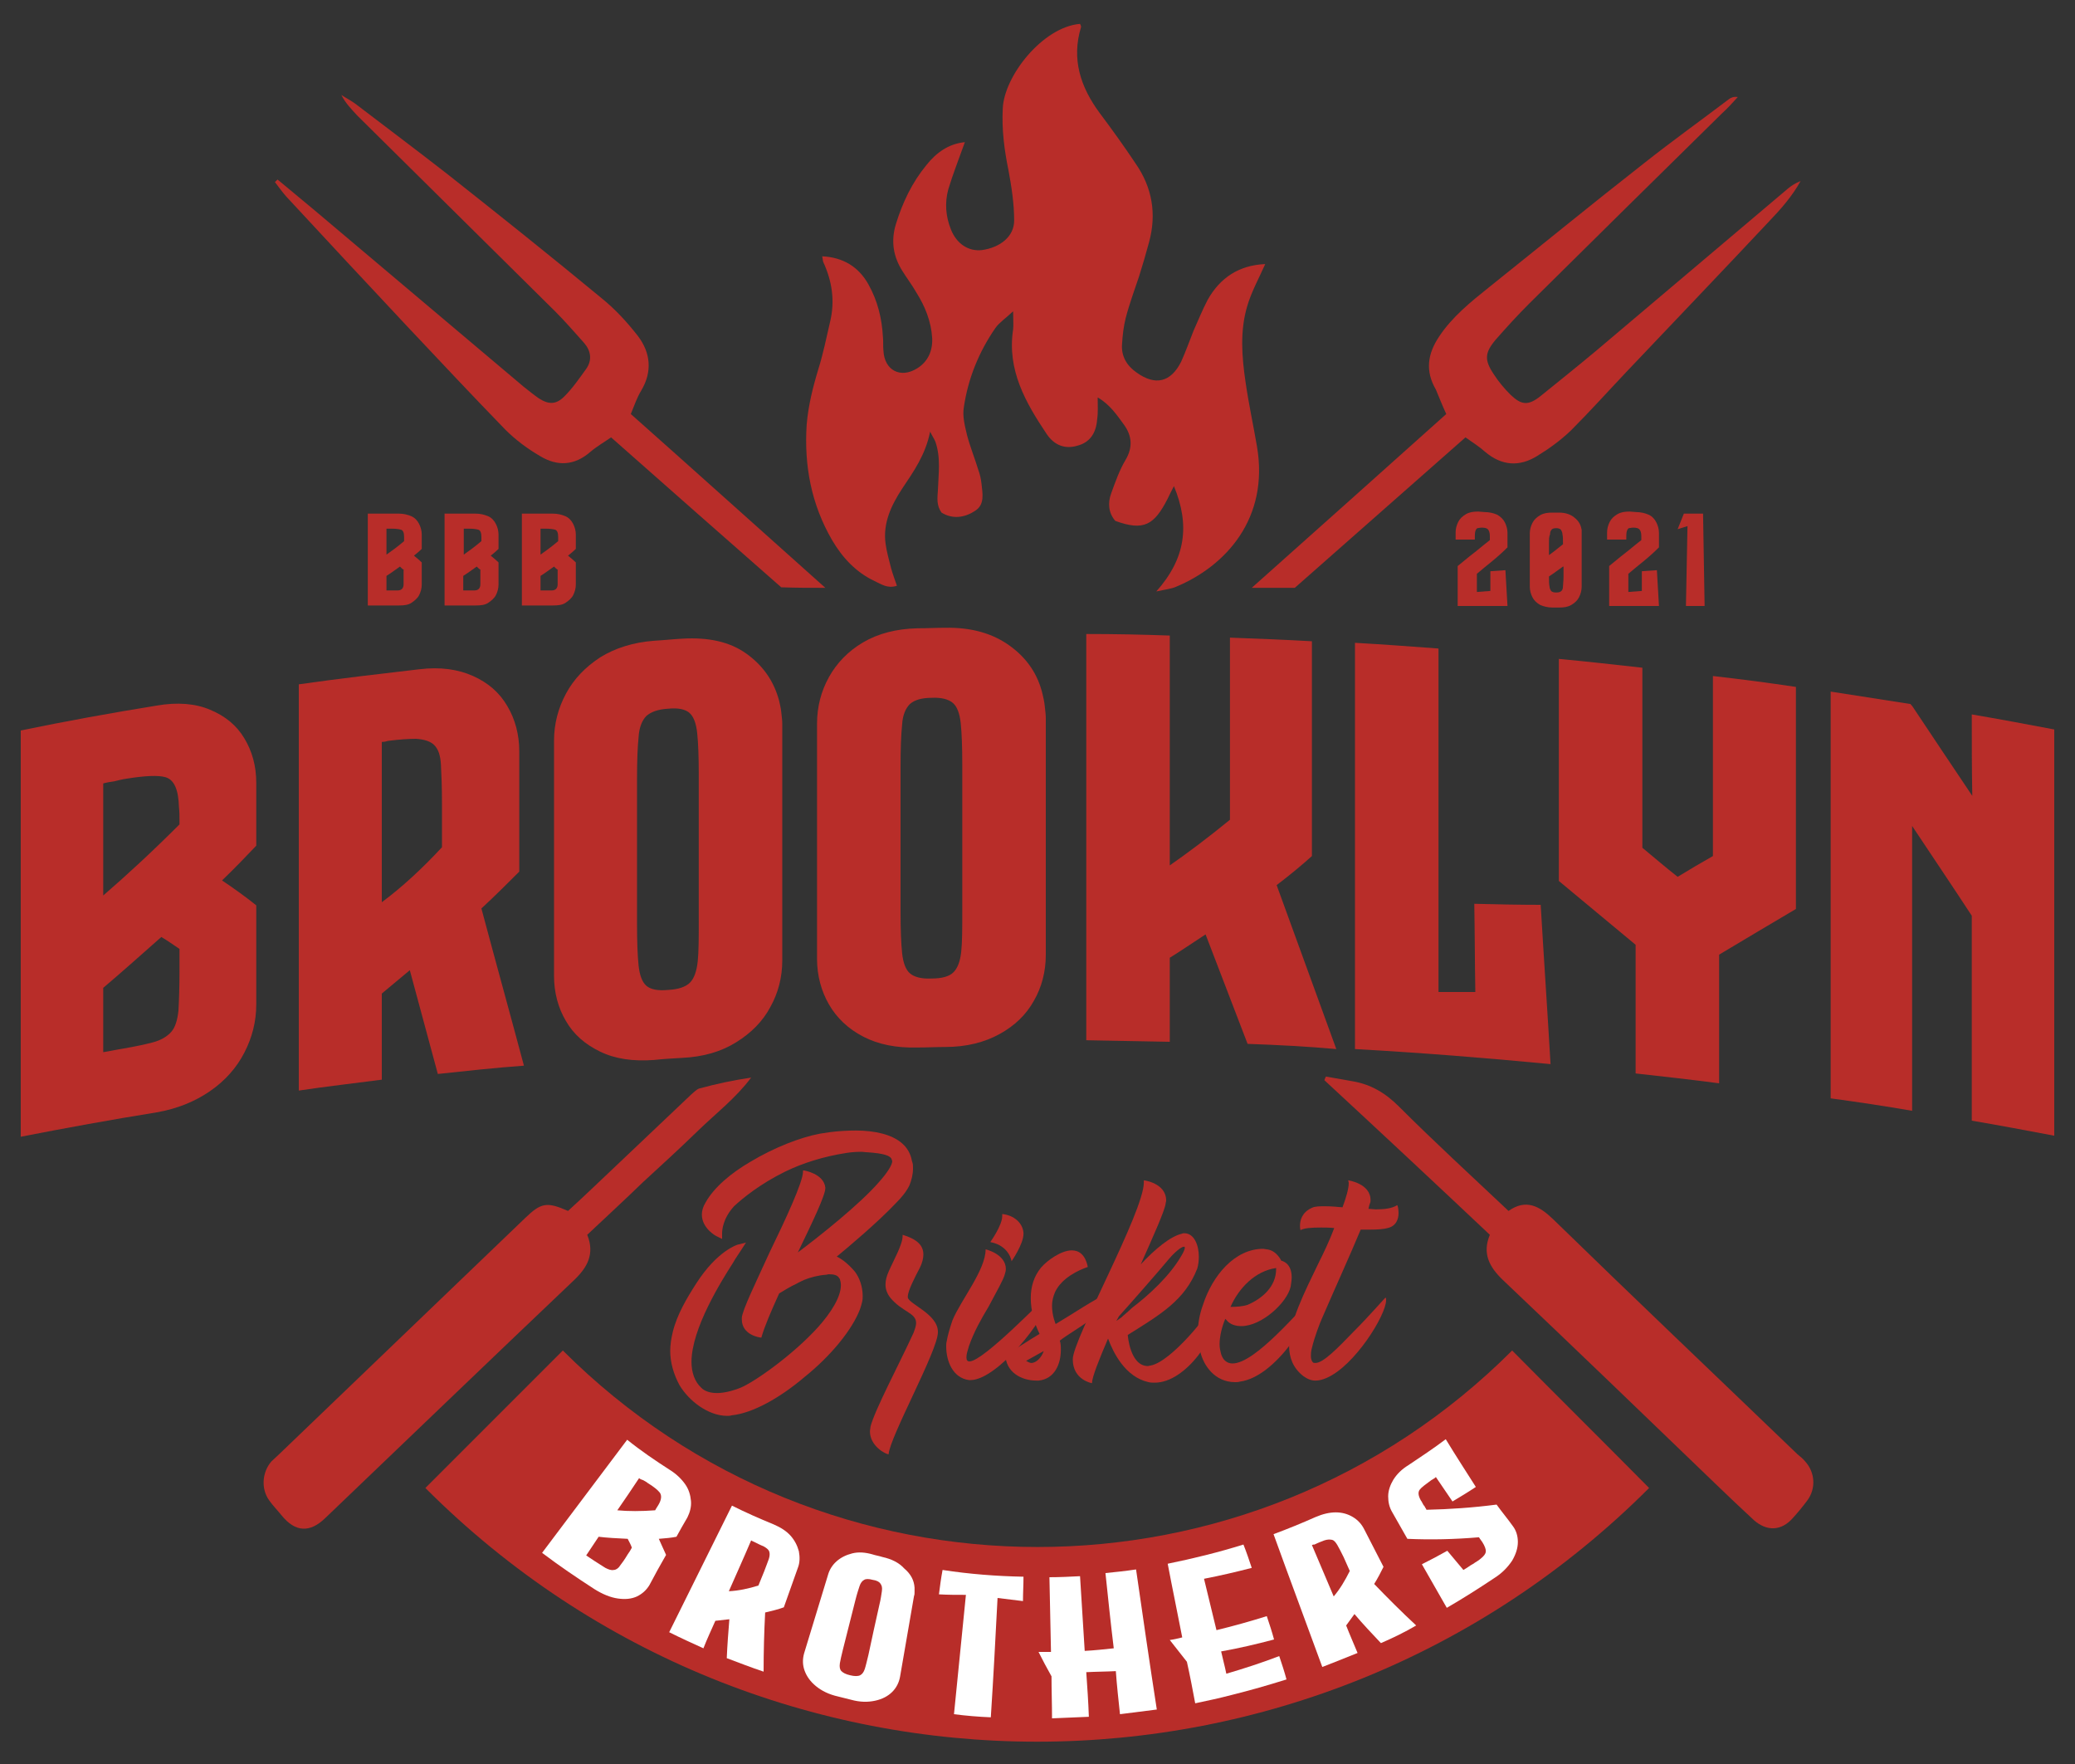 <?xml version="1.0" encoding="UTF-8"?> <!-- Generator: Adobe Illustrator 26.5.0, SVG Export Plug-In . SVG Version: 6.00 Build 0) --> <svg xmlns="http://www.w3.org/2000/svg" xmlns:xlink="http://www.w3.org/1999/xlink" version="1.1" id="Text" x="0px" y="0px" viewBox="0 0 400 340" style="enable-background:new 0 0 400 340;" xml:space="preserve"><rect x="0" y="0" width="400" height="340" fill="#333333" stroke="none"/> <style type="text/css"> .st0{fill:#B82D29;} .st1{fill:#FFFFFF;} </style> <g> <g> <g> <path class="st0" d="M211.6,76.6c2.4,1.4,3.7,3.4,5.1,5.3c1.5,2.1,1.7,4.3,0.3,6.7c-1.2,2-2,4.3-2.8,6.5 c-0.7,1.9-0.5,3.8,0.8,5.3c5.5,2,7.5,0.8,10.1-4.3c0.3-0.6,0.6-1.3,1.2-2.4c3.1,7.5,2.3,13.9-3.4,20.3c1.8-0.4,2.9-0.5,3.8-0.9 c9.6-4,18-13.2,15.6-27.1c-0.7-4.1-1.6-8.2-2.2-12.4c-0.7-4.8-1.1-9.7,0.3-14.5c0.8-2.8,2.3-5.5,3.5-8.2c-5,0.2-8.7,2.6-11.1,6.9 c-1,1.9-1.8,3.9-2.7,5.9c-0.8,2-1.5,4-2.4,6c-2,4-5,4.7-8.6,2.1c-1.9-1.3-3-3.2-2.8-5.5c0.1-1.7,0.3-3.4,0.7-5 c0.7-2.7,1.7-5.4,2.6-8.1c0.7-2.2,1.3-4.3,1.9-6.5c1.5-5.5,0.6-10.6-2.6-15.2c-2.2-3.3-4.5-6.5-6.9-9.7c-3.7-5-5.5-10.4-3.6-16.6 c0-0.2-0.1-0.4-0.2-0.6C201,5.2,193.5,14.7,193.3,21c-0.2,4,0.3,7.9,1.1,11.8c0.6,3.2,1.1,6.5,1.1,9.7c0,3.1-2.7,5.2-6.2,5.7 c-2.6,0.3-4.9-1.2-6-4c-1-2.5-1.2-5.1-0.5-7.7c0.9-3,2.1-6,3.2-9.1c-3.1,0.3-5.5,2-7.4,4.4c-2.8,3.4-4.6,7.2-5.9,11.4 c-1,3.3-0.5,6.3,1.3,9.1c0.8,1.3,1.8,2.6,2.6,4c1.7,2.7,2.9,5.6,3.1,8.9c0.1,2.4-0.8,4.5-2.9,5.8c-3.2,2-6.3,0.4-6.5-3.4 c-0.1-0.9,0-1.8-0.1-2.7c-0.2-3.5-1-6.9-2.8-10.1c-1.9-3.4-4.9-5.2-8.9-5.4c0.1,0.5,0.1,0.8,0.2,1.1c1.7,3.7,2.3,7.5,1.3,11.6 c-0.7,3-1.3,6-2.2,8.9c-1.1,3.6-2,7.2-2.3,10.9c-0.5,7.9,0.9,15.3,4.9,22.2c2,3.4,4.6,6.2,8.2,7.9c1.3,0.6,2.5,1.5,4.3,0.9 c-0.4-1.2-0.8-2.2-1.1-3.3c-0.4-1.6-0.9-3.3-1.1-4.9c-0.5-3.9,1.1-7.3,3.2-10.5c2.2-3.3,4.5-6.5,5.4-11c0.5,1,0.8,1.4,1,1.9 c1.1,3.1,0.6,6.3,0.5,9.4c-0.1,1.5-0.3,2.9,0.7,4.3c2.1,1.3,4.4,1,6.4-0.3c2-1.2,1.5-3.4,1.3-5.3c-0.1-0.9-0.3-1.8-0.6-2.6 c-0.7-2.3-1.6-4.5-2.2-6.8c-0.4-1.7-0.9-3.6-0.6-5.3c0.8-5.5,2.9-10.7,6.1-15.3c0.7-1,1.9-1.8,3.4-3.2c0,1.7,0.1,2.6,0,3.5 c-1.2,7.8,2.4,14.1,6.5,20.2c1.5,2.2,3.6,2.9,5.9,2.2c2.3-0.6,3.6-2.3,3.8-5.1C211.7,79.5,211.6,78.2,211.6,76.6z"></path> <path class="st0" d="M287.2,238c-1.5,3.6-0.1,6.2,2.5,8.7c13.7,13,27.4,26.2,41,39.3c2.5,2.4,4.9,4.7,7.4,7 c2.5,2.2,5.3,2.1,7.5-0.4c1-1.1,1.9-2.2,2.8-3.4c1.7-2.3,1.5-5.4-0.4-7.5c-0.4-0.5-1-1-1.5-1.4c-15.7-15.1-31.5-30.1-47.1-45.3 c-2.6-2.5-5.2-4-8.6-1.6c-7.2-6.8-14.3-13.3-21.1-20.1c-2.6-2.6-5.4-4.3-9-4.9c-1.7-0.3-3.4-0.6-5.1-0.9 c-0.1,0.2-0.2,0.4-0.3,0.7C266,218.1,276.6,228,287.2,238z"></path> <path class="st0" d="M113.2,238c3.6-3.4,7.2-6.7,10.7-10.1c3.6-3.3,7.2-6.6,10.7-10c3.4-3.3,7.2-6.2,10.2-10.2 c-3.4,0.5-6.7,1.2-10,2.1c-0.6,0.2-1.1,0.8-1.6,1.2c-4.5,4.3-9.1,8.6-13.6,12.9c-3.4,3.2-6.7,6.4-10.1,9.5 c-4.1-1.8-5.2-1.6-8.3,1.4c-15.8,15.2-31.6,30.3-47.4,45.5c-0.5,0.5-1,0.9-1.5,1.4c-1.8,2.1-2,5.3-0.4,7.5c0.7,1,1.6,1.9,2.4,2.9 c2.6,3.2,5.4,3.4,8.4,0.5c16-15.3,31.9-30.6,48-45.9C113.2,244.3,114.7,241.7,113.2,238z"></path> <path class="st0" d="M159.1,113.3c-12.9-11.5-25.1-22.5-37.5-33.5c0.7-1.7,1.2-3.2,2-4.5c2.2-3.7,1.8-7.3-0.6-10.5 c-2.1-2.7-4.4-5.2-7-7.3c-9.8-8.1-19.7-16-29.7-23.9C80.4,29,74.4,24.5,68.5,20c-0.8-0.6-1.8-1.1-2.7-1.7c0.8,1.6,2,2.8,3.1,4 c12.7,12.6,25.5,25.2,38.2,37.8c1.9,1.9,3.7,4,5.5,6c1.3,1.5,1.6,3.3,0.4,5c-1.3,1.8-2.6,3.7-4.2,5.3c-1.6,1.6-3,1.6-4.9,0.4 c-1-0.7-2-1.5-3-2.3c-13.4-11.3-26.9-22.7-40.3-34c-2.4-2-4.7-3.9-7.1-5.9c-0.2,0.2-0.3,0.3-0.5,0.5c0.7,0.9,1.4,1.9,2.2,2.8 c7.7,8.3,15.4,16.6,23.2,24.9c6.3,6.7,12.6,13.4,19,20c2,2,4.3,3.7,6.7,5.1c3.3,2,6.6,1.9,9.7-0.8c1.3-1.1,2.7-1.9,4-2.8 c11.2,9.9,22.2,19.6,32.8,28.9C153.6,113.3,156,113.3,159.1,113.3z"></path> <path class="st0" d="M278.8,79.8c-12.4,11.1-24.7,22.1-37.5,33.5c3.2,0,5.6,0,8.3,0c10.8-9.5,21.8-19.2,32.9-29 c1.4,1,2.7,1.8,3.8,2.8c3.2,2.7,6.6,2.9,10,0.8c2.3-1.4,4.5-3,6.5-4.9c3.7-3.7,7.2-7.6,10.8-11.4c9.1-9.6,18.3-19.2,27.4-28.9 c2.3-2.4,4.5-4.9,6.1-7.8c-1,0.4-1.8,0.9-2.5,1.5c-12.3,10.4-24.6,20.8-36.9,31.2c-3.6,3-7.2,5.9-10.8,8.8 c-2.3,1.8-3.6,1.7-5.7-0.3c-1.2-1.2-2.3-2.5-3.2-3.9c-1.9-2.8-1.8-4.2,0.3-6.7c2.1-2.4,4.2-4.7,6.5-7 c12.3-12.2,24.7-24.4,37.1-36.6c1.1-1,2.1-2.1,3.1-3.2c-0.8-0.1-1.3,0.1-1.7,0.4c-5.4,4.1-11,8.1-16.3,12.3 c-10.1,7.9-20,16-30,24c-3.5,2.8-7.1,5.7-9.6,9.5c-2.2,3.3-2.7,6.6-0.6,10.2C277.4,76.5,278,78.1,278.8,79.8z"></path> </g> </g> <path class="st0" d="M317.9,286.8c-65.2,65.2-170.8,65.2-235.9,0c8.8-8.8,17.7-17.7,26.5-26.5c50.5,50.5,132.5,50.5,183,0 C300.2,269.1,309.1,277.9,317.9,286.8z"></path> <g> <path class="st0" d="M30.2,136c4-0.7,7.5-0.4,10.3,0.8c2.9,1.2,5.1,3,6.6,5.5c1.5,2.5,2.3,5.3,2.3,8.6c0,4,0,8.1,0,12.1 c-2,2.1-4.2,4.4-6.6,6.7c2.4,1.6,4.6,3.2,6.6,4.8c0,6.4,0,12.7,0,19.1c0,3.3-0.8,6.4-2.3,9.3c-1.5,2.9-3.7,5.4-6.6,7.4 c-2.9,2-6.3,3.4-10.3,4.1c-8.7,1.4-17.5,3-26.2,4.7c0-26.1,0-52.2,0-78.3C12.7,139,21.5,137.4,30.2,136z M19.9,151 c0,7.2,0,14.4,0,21.6c4.4-3.8,9.4-8.4,14.7-13.7c0-0.2,0-0.5,0-0.7c0-0.9,0-1.7-0.1-2.6c-0.1-3.4-0.9-5.3-2.6-5.8 c-1.4-0.4-3.9-0.3-7.6,0.3c-0.7,0.1-1.5,0.3-2.3,0.5C21.3,150.7,20.6,150.8,19.9,151z M34.6,182.9c-1.2-0.8-2.3-1.6-3.5-2.3 c-4.3,3.8-8,7.1-11.2,9.8c0,4.1,0,8.3,0,12.4c1.3-0.2,2.6-0.5,3.9-0.7c2.3-0.4,4.2-0.8,5.7-1.2c1.5-0.4,2.7-1.1,3.5-2 c0.8-0.9,1.2-2.3,1.4-4.1c0.1-1.8,0.2-4.4,0.2-7.7C34.6,185.8,34.6,184.3,34.6,182.9z"></path> <path class="st0" d="M84.4,207c-1.8-6.7-3.6-13.3-5.4-20c-1.9,1.6-3.7,3.1-5.4,4.5c0,5.5,0,11.1,0,16.6c-5.3,0.7-10.7,1.3-16,2.1 c0-26.1,0-52.2,0-78.3c7.7-1.1,15.5-2,23.2-2.9c4.1-0.5,7.5,0,10.4,1.3c2.9,1.3,5.1,3.2,6.6,5.8c1.5,2.5,2.3,5.5,2.3,8.7 c0,7.7,0,15.5,0,23.2c-2.2,2.2-4.6,4.6-7.3,7.1c2.7,10.1,5.5,20.2,8.2,30.3C95.5,205.8,90,206.4,84.4,207z M73.6,143 c0,10.3,0,20.6,0,30.9c3.9-2.9,7.8-6.5,11.6-10.6c0-2.8,0-5.6,0-8.4c0-3.2-0.1-5.7-0.2-7.5c-0.1-1.8-0.5-3-1.3-3.8 c-0.7-0.7-1.9-1.1-3.5-1.2c-1.3,0-3.1,0.1-5.4,0.4C74.5,142.9,74.1,143,73.6,143z"></path> <path class="st0" d="M150.2,135.1c0.1,0.5,0.3,1.2,0.4,2.1c0.1,0.9,0.2,1.7,0.2,2.3c0,15.2,0,30.4,0,45.6c0,3.3-0.8,6.3-2.3,9 c-1.5,2.8-3.7,5-6.6,6.8c-2.9,1.8-6.3,2.8-10.4,3c-1.8,0.1-3.6,0.2-5.4,0.4c-4.1,0.3-7.5-0.2-10.4-1.6c-2.9-1.4-5.1-3.3-6.6-5.9 c-1.5-2.5-2.3-5.5-2.3-8.7c0-15.1,0-30.2,0-45.3c0-3.3,0.8-6.3,2.3-9.1c1.5-2.8,3.7-5.1,6.6-7c2.9-1.8,6.4-2.9,10.4-3.2 c1.8-0.1,3.6-0.3,5.4-0.4c5.1-0.3,9.2,0.6,12.4,2.9C147.1,128.3,149.2,131.3,150.2,135.1z M134.7,149.3c0-3.4-0.1-6.1-0.3-8 c-0.2-1.9-0.7-3.2-1.5-3.9c-0.8-0.7-2.2-1-4.1-0.8c-1.9,0.1-3.3,0.6-4.2,1.4c-0.8,0.8-1.4,2.2-1.5,4.1c-0.2,1.9-0.3,4.6-0.3,8 c0,9.3,0,18.7,0,28c0,3.4,0.1,6.1,0.3,8c0.2,1.9,0.7,3.2,1.5,3.9c0.8,0.7,2.2,1,4.2,0.8c2-0.1,3.4-0.6,4.2-1.4 c0.8-0.8,1.3-2.2,1.5-4.1c0.2-1.9,0.2-4.6,0.2-8C134.7,168,134.7,158.6,134.7,149.3z"></path> <path class="st0" d="M201,133.9c0.1,0.5,0.3,1.2,0.4,2.2c0.1,0.9,0.2,1.7,0.2,2.3c0,15.2,0,30.4,0,45.6c0,3.3-0.8,6.3-2.3,8.9 c-1.5,2.7-3.7,4.8-6.6,6.4c-2.9,1.6-6.4,2.5-10.5,2.5c-1.8,0-3.6,0.1-5.4,0.1c-4.1,0.1-7.5-0.6-10.4-2.1c-2.9-1.5-5.1-3.6-6.6-6.2 c-1.5-2.6-2.3-5.6-2.3-8.8c0-15.1,0-30.2,0-45.3c0-3.3,0.8-6.3,2.3-9c1.5-2.7,3.7-5,6.6-6.7c2.9-1.7,6.4-2.6,10.4-2.7 c1.8,0,3.6-0.1,5.4-0.1c5.1-0.1,9.2,1.1,12.5,3.5C198,126.9,200.1,130,201,133.9z M185.5,147.4c0-3.4-0.1-6.1-0.3-8 c-0.2-1.9-0.7-3.2-1.5-3.9c-0.8-0.7-2.2-1.1-4.1-1c-1.9,0-3.3,0.4-4.2,1.2c-0.8,0.8-1.4,2.1-1.5,4c-0.2,1.9-0.3,4.6-0.3,8 c0,9.3,0,18.7,0,28c0,3.4,0.1,6.1,0.3,8c0.2,1.9,0.7,3.2,1.5,3.9c0.8,0.7,2.2,1.1,4.2,1c2,0,3.4-0.4,4.2-1.2 c0.8-0.8,1.3-2.1,1.5-4c0.2-1.9,0.2-4.6,0.2-8C185.5,166,185.5,156.7,185.5,147.4z"></path> <path class="st0" d="M240.5,201.2c-2.7-7-5.4-14.1-8.1-21.1c-2.6,1.7-4.8,3.2-6.9,4.5c0,5.4,0,10.8,0,16.2 c-5.4-0.1-10.7-0.2-16.1-0.3c0-26.1,0-52.2,0-78.3c5.4,0,10.7,0.1,16.1,0.3c0,14.8,0,29.5,0,44.3c3.3-2.3,7.2-5.2,11.6-8.8 c0-11.7,0-23.4,0-35.1c5.3,0.2,10.6,0.4,15.8,0.7c0,13.8,0,27.6,0,41.4c-2,1.8-4.3,3.7-6.8,5.6c3.8,10.5,7.7,21.1,11.5,31.6 C252,201.7,246.3,201.4,240.5,201.2z"></path> <path class="st0" d="M297,174.4c0.6,10.2,1.3,20.4,1.9,30.7c-12.5-1.2-25.1-2.2-37.7-2.9c0-26.1,0-52.2,0-78.3 c5.4,0.3,10.7,0.7,16.1,1.1c0,22.1,0,44.1,0,66.2c0,0,0.1,0,0.1,0c2.3,0,4.6,0,7,0c-0.1-5.7-0.1-11.3-0.2-17 C288.4,174.3,292.7,174.4,297,174.4z"></path> <path class="st0" d="M346.2,132.4c0,14.3,0,28.5,0,42.8c-4.9,2.9-9.8,5.8-14.8,8.8c0,8.3,0,16.5,0,24.8 c-5.3-0.7-10.7-1.3-16.1-1.9c0-8.3,0-16.5,0-24.8c-4.9-4.1-9.9-8.2-14.8-12.3c0-14.3,0-28.5,0-42.8c5.4,0.5,10.7,1.1,16.1,1.7 c0,11.6,0,23.2,0,34.7c2.3,1.9,4.5,3.8,6.8,5.6c2.3-1.4,4.5-2.7,6.8-4c0-11.6,0-23.2,0-34.7C335.5,130.9,340.9,131.6,346.2,132.4z "></path> <path class="st0" d="M380.1,137.7c5.3,0.9,10.6,1.9,15.9,2.9c0,26.1,0,52.2,0,78.3c-5.3-1-10.6-2-15.9-2.9c0-13.2,0-26.3,0-39.5 c-3.8-5.8-7.7-11.6-11.5-17.3c0,18.3,0,36.6,0,54.9c-5.2-0.9-10.5-1.7-15.7-2.4c0-26.1,0-52.3,0-78.4c5.1,0.8,10.3,1.6,15.4,2.4 c0.1,0.2,0.3,0.3,0.4,0.5c3.8,5.7,7.6,11.4,11.5,17.2C380.1,148.2,380.1,143,380.1,137.7z"></path> </g> <g> <path class="st1" d="M129.1,283.3c1.3,0.8,2.3,1.8,3,2.8c0.7,1,1,2.1,1.1,3.2c0.1,1.1-0.2,2.2-0.7,3.2c-0.7,1.2-1.4,2.4-2.1,3.7 c-1,0.2-2.1,0.3-3.4,0.4c0.5,1.1,1,2.2,1.4,3.1c-1.1,1.9-2.2,3.9-3.2,5.8c-0.6,1-1.4,1.7-2.4,2.2c-1.1,0.5-2.3,0.6-3.7,0.4 c-1.4-0.2-2.9-0.8-4.5-1.8c-3.4-2.2-6.8-4.5-10.1-7c5.5-7.3,10.9-14.5,16.4-21.8C123.5,279.6,126.3,281.5,129.1,283.3z M123.2,284.9c-1.4,2.1-2.8,4.2-4.2,6.2c2.1,0.2,4.6,0.2,7.3,0c0-0.1,0.1-0.1,0.1-0.2c0.2-0.3,0.3-0.5,0.5-0.8 c0.6-1,0.7-1.8,0.3-2.4c-0.4-0.5-1.1-1.1-2.4-1.9c-0.2-0.2-0.5-0.3-0.8-0.5C123.7,285.2,123.4,285.1,123.2,284.9z M121.8,298.3 c-0.2-0.6-0.5-1.1-0.8-1.7c-2.1-0.1-4-0.2-5.6-0.4c-0.8,1.2-1.6,2.4-2.4,3.6c0.5,0.3,1,0.7,1.5,1c0.9,0.6,1.6,1,2.2,1.4 c0.6,0.3,1.1,0.5,1.6,0.4c0.4,0,0.9-0.3,1.2-0.8c0.4-0.5,0.9-1.2,1.5-2.2C121.3,299.2,121.6,298.7,121.8,298.3z"></path> <path class="st1" d="M140.1,319.6c0.1-2.5,0.3-5,0.5-7.5c-0.9,0.1-1.8,0.2-2.7,0.3c-0.8,1.8-1.6,3.5-2.3,5.3c-2.2-1-4.4-2-6.6-3.1 c4-8.1,8.1-16.3,12.1-24.4c2.6,1.3,5.3,2.5,8,3.6c1.4,0.6,2.5,1.3,3.3,2.2c0.8,0.9,1.3,1.9,1.6,3c0.2,1.1,0.2,2.2-0.2,3.2 c-0.9,2.5-1.8,5.1-2.7,7.6c-1.1,0.4-2.3,0.7-3.6,1c-0.2,3.8-0.3,7.6-0.3,11.4C144.8,321.4,142.5,320.5,140.1,319.6z M144.8,296.9 c-1.4,3.3-2.9,6.6-4.3,9.8c1.9-0.1,3.8-0.5,5.7-1.1c0.4-0.9,0.7-1.8,1.1-2.7c0.4-1,0.7-1.9,0.9-2.4c0.2-0.6,0.2-1.1,0.1-1.4 c-0.1-0.4-0.5-0.7-1-1c-0.5-0.2-1.1-0.5-1.9-0.9C145.1,297.1,145,297,144.8,296.9z"></path> <path class="st1" d="M176.3,306c0,0.2,0,0.4,0,0.8c0,0.3,0,0.6-0.1,0.8c-0.9,5.2-1.8,10.4-2.7,15.6c-0.2,1.1-0.7,2.1-1.5,2.9 c-0.8,0.8-1.9,1.4-3.3,1.7c-1.4,0.3-2.9,0.3-4.7-0.2c-0.8-0.2-1.6-0.4-2.4-0.6c-1.8-0.4-3.2-1.1-4.3-2c-1.1-0.9-1.8-1.9-2.2-3 c-0.4-1.1-0.4-2.2-0.1-3.3c1.5-5,3.1-10.1,4.6-15.1c0.3-1.1,0.9-2,1.7-2.7c0.8-0.7,1.8-1.2,3-1.5c1.2-0.3,2.5-0.2,3.9,0.2 c0.6,0.2,1.3,0.3,1.9,0.5c1.8,0.4,3.2,1.1,4.2,2.2C175.6,303.4,176.2,304.6,176.3,306z M169.5,309.4c0.3-1.2,0.4-2.1,0.5-2.7 c0.1-0.7,0-1.1-0.3-1.5c-0.2-0.3-0.7-0.6-1.5-0.7c-0.7-0.2-1.3-0.2-1.6,0c-0.4,0.2-0.7,0.6-0.9,1.2c-0.2,0.6-0.5,1.5-0.8,2.7 c-0.8,3.2-1.6,6.3-2.4,9.5c-0.3,1.2-0.5,2.1-0.6,2.7c-0.1,0.7,0,1.2,0.3,1.5c0.3,0.3,0.8,0.6,1.7,0.8c0.8,0.2,1.5,0.2,1.9,0 c0.4-0.2,0.7-0.6,0.9-1.2c0.2-0.6,0.4-1.5,0.7-2.7C168.1,315.7,168.8,312.5,169.5,309.4z"></path> <path class="st1" d="M197.3,303.9c0,1.6-0.1,3.1-0.1,4.7c-1.6-0.2-3.2-0.4-4.9-0.6c-0.4,7.7-0.8,15.3-1.3,23 c-2.4-0.1-4.8-0.3-7.1-0.6c0.8-7.7,1.5-15.3,2.3-23c-1.7,0-3.5,0-5.2-0.1c0.2-1.6,0.4-3.1,0.7-4.7 C186.9,303.4,192.1,303.8,197.3,303.9z"></path> <path class="st1" d="M213.1,303.2c2-0.2,3.9-0.4,5.9-0.7c1.3,9,2.6,18,4,27c-2.4,0.3-4.7,0.6-7.1,0.9c-0.3-2.8-0.6-5.5-0.8-8.3 c-1.9,0.1-3.8,0.1-5.7,0.2c0,0,0,0,0,0c0.2,2.9,0.4,5.7,0.5,8.6c-2.4,0.1-4.8,0.2-7.1,0.3c0-2.7-0.1-5.4-0.1-8.1 c-0.9-1.6-1.7-3.1-2.5-4.7c0.8,0,1.6,0,2.4,0c-0.1-4.8-0.2-9.6-0.3-14.4c2,0,3.9-0.1,5.9-0.2c0.3,4.8,0.6,9.6,0.9,14.4 c1.9-0.1,3.7-0.3,5.6-0.5C214.1,312.8,213.6,308,213.1,303.2z"></path> <path class="st1" d="M241.3,302.2c-3.1,0.8-6.1,1.5-9.2,2.1c0.8,3.3,1.6,6.6,2.4,9.9c3.3-0.8,6.5-1.7,9.7-2.7c0.5,1.5,1,3,1.4,4.5 c-3.4,0.9-6.8,1.7-10.2,2.3c0.3,1.4,0.7,2.8,1,4.3c3.4-1,6.8-2.1,10.2-3.4c0.5,1.5,1,3,1.4,4.5c-3.5,1.1-7,2.1-10.6,3 c-2.3,0.6-4.6,1.1-7,1.6c-0.5-2.7-1-5.3-1.6-8c-1.1-1.4-2.2-2.8-3.3-4.2c0.8-0.1,1.6-0.3,2.4-0.5c-0.9-4.7-1.9-9.4-2.8-14.2 c4.9-1,9.8-2.2,14.6-3.7C240.3,299.2,240.8,300.7,241.3,302.2z"></path> <path class="st1" d="M266.2,316.7c-1.7-1.8-3.5-3.7-5.1-5.6c-0.6,0.8-1.1,1.5-1.6,2.2c0.7,1.8,1.5,3.6,2.2,5.3 c-2.2,0.9-4.5,1.8-6.8,2.7c-3.1-8.5-6.3-17-9.4-25.6c2.7-1,5.4-2.1,8.1-3.3c1.4-0.6,2.7-0.9,3.9-0.9c1.2,0,2.3,0.3,3.3,0.9 c1,0.6,1.7,1.4,2.2,2.4c1.2,2.4,2.5,4.8,3.7,7.2c-0.5,1-1.1,2.2-1.8,3.3c2.6,2.7,5.3,5.4,8.1,8 C270.8,314.6,268.5,315.7,266.2,316.7z M252.9,297.8c1.4,3.3,2.8,6.6,4.2,9.9c1.2-1.4,2.2-3.1,3.1-4.9c-0.4-0.9-0.8-1.8-1.2-2.7 c-0.5-1-0.9-1.8-1.2-2.3c-0.3-0.5-0.6-0.9-1-1c-0.4-0.1-0.9-0.1-1.5,0.1c-0.5,0.2-1.1,0.4-1.9,0.8 C253.2,297.7,253.1,297.7,252.9,297.8z"></path> <path class="st1" d="M284.5,286.6c-1.5,1-3,1.9-4.5,2.8c-1.1-1.6-2.1-3.1-3.2-4.7c0,0-0.1,0-0.1,0.1c-0.3,0.2-0.6,0.4-0.8,0.5 c-1.1,0.8-1.9,1.4-2.2,1.8c-0.4,0.5-0.3,1.2,0.2,2.1c0.1,0.1,0.2,0.3,0.3,0.5c0.1,0.2,0.2,0.4,0.4,0.6c0.1,0.2,0.2,0.4,0.3,0.5 c0,0.1,0.1,0.2,0.1,0.2c4.4-0.1,8.9-0.4,13.5-1c1,1.4,2.1,2.7,3.1,4.1c0.7,0.9,1,2,1,3.1c0,1.2-0.4,2.4-1.1,3.6 c-0.8,1.2-1.9,2.4-3.5,3.4c-3,2-6,3.9-9.1,5.7c-1.6-2.8-3.2-5.6-4.8-8.4c1.6-0.8,3.3-1.7,4.9-2.6c1,1.2,2.1,2.5,3.1,3.7 c0.5-0.3,1-0.6,1.4-0.9c0.3-0.2,0.6-0.3,0.8-0.5c0.7-0.4,1.2-0.8,1.6-1.2c0.4-0.4,0.6-0.8,0.5-1.3c-0.1-0.5-0.4-1.2-1.1-2.1 c-0.1-0.1-0.1-0.2-0.2-0.3c-4.7,0.4-9.3,0.5-13.8,0.3c-1-1.7-1.9-3.4-2.9-5.1c-0.6-1-0.8-2-0.8-3.1c0-1.1,0.4-2.2,1-3.2 c0.7-1.1,1.6-2,2.9-2.8c2.4-1.6,4.8-3.2,7.2-5C280.7,280.7,282.6,283.6,284.5,286.6z"></path> </g> <g> <g> <path class="st0" d="M176,225.2c0,1.2-0.3,2.3-0.7,3.3c-0.6,1.2-1.5,2.3-2.6,3.4c-3.5,3.7-9.2,8.5-11.4,10.3 c1.1,0.5,2.4,1.6,3.5,2.9c0.9,1.2,1.5,2.9,1.5,4.7c0,0.3,0,0.7-0.1,1.1c-0.1,0.4-0.2,0.8-0.4,1.4c-1.5,4-5.7,9.1-10.7,13.1 c-4.7,4-10,7-14.1,7.4c-0.3,0.1-0.5,0.1-0.8,0.1c-3.7,0-7.4-2.9-9.2-5.9c-1.2-2.2-1.8-4.5-1.8-6.6c0-1.2,0.2-2.5,0.5-3.7 c0.8-3.3,2.7-6.5,4.5-9.3c4.1-6.4,8-7.5,8-7.5l1.6-0.4l-0.9,1.4c-0.5,0.8-1.1,1.6-1.6,2.5c-2.3,3.6-8,12.7-8,19.1 c0,2,0.6,3.8,1.9,5c0.6,0.6,1.6,1,3,1c1.2,0,2.7-0.3,4.5-1c2.7-1.1,10.1-6.3,15-11.7c2.5-2.8,4.4-5.8,4.4-8.1 c0-0.4-0.1-0.8-0.2-1.2c-0.1-0.1-0.1-0.1-0.1-0.1c-0.3-0.6-1-0.8-2-0.8c-0.2,0-0.4,0.1-0.6,0.1c-1.4,0.1-3,0.5-4.2,1 c-0.6,0.3-1.1,0.5-1.4,0.7c-1.3,0.6-2.4,1.3-3.4,1.9c-1.5,3.3-2.8,6.3-3.4,8.4v0.1h-0.2c0,0-3.6-0.4-3.6-3.5v-0.3 c0.1-1.5,2.7-6.8,5.3-12.5c3.2-6.6,6.5-13.7,6.5-15.7v-0.2h0.2c0,0,3.8,0.6,4.1,3.3v0.1c0,1.4-2.5,6.6-5.3,12.4 c4.4-3.3,11.8-9.2,15.5-13.4c1.8-2,2.7-3.5,2.7-4.2c0-0.1-0.1-0.2-0.1-0.3c-0.2-0.8-1.7-1.2-4.6-1.4c-0.5,0-0.9-0.1-1.2-0.1 c-1.6,0-2.8,0.2-2.8,0.2c-4.6,0.7-8.6,2-11.9,3.6c-4.9,2.4-8.3,5.2-9.9,6.7c-2.2,2.4-2.3,4.7-2.3,5.2v1.1l-1-0.5 c-0.1,0-2.9-1.5-2.9-4.2c0-0.7,0.2-1.5,0.7-2.3c1.6-2.9,4.9-5.7,8.7-7.9c4.5-2.7,9.6-4.7,13.4-5.4c0.7-0.1,1.4-0.2,2-0.3 c1.6-0.2,3.3-0.3,4.9-0.3c1.8,0,3.6,0.2,5.1,0.6c3,0.8,5.2,2.4,5.7,5.3c0,0.1,0.1,0.2,0.1,0.3C176,224.4,176,224.8,176,225.2z"></path> <path class="st0" d="M175,250.1c0.3,1.3,5.8,3.2,5.8,6.6v0.1c0,3.5-9.3,20.2-9.5,23.5c-0.6,0-3.6-1.6-3.6-4.4 c0-0.3,0.1-0.6,0.1-0.9c0.8-3.2,5.6-12.2,8.3-18.1c0.3-0.8,0.5-1.4,0.5-1.9c0-2-2.7-2.1-5-4.9c-0.6-0.8-0.9-1.6-0.9-2.5 c0-0.8,0.2-1.6,0.6-2.5c1-2.3,2.7-5.2,2.7-6.9v-0.2c2.6,0.8,4,1.9,4,3.8c0,0.7-0.2,1.6-0.7,2.6c-0.9,1.7-2.3,4.4-2.3,5.5V250.1z"></path> <path class="st0" d="M201.9,250.5c0,3.5-9.7,15.5-14.8,15.5h-0.3c-3.1-0.4-4.4-3.6-4.4-6.5c0-0.3,0-0.6,0.1-1 c0.2-1.2,0.6-2.5,1.1-4c1.6-3.9,6.4-9.7,6.4-13.7c0,0,3.9,0.9,3.9,3.8c0,0.3-0.1,0.7-0.2,1c-0.2,0.9-1.5,3.2-3.1,6.2 c-1.5,2.5-2.8,4.8-3.8,7.6c-0.3,1-0.5,1.6-0.5,2.2c0,0.6,0.2,0.8,0.6,0.8c2.7,0,14.7-12.6,15-12.6 C201.9,250.2,201.9,250.4,201.9,250.5z M190.9,239.4c0,0,2.3-3.2,2.3-5V234c2.2,0.2,4,1.7,4.1,3.7v0.1c0,2-2.3,5.3-2.3,5.3 S194.6,240.1,190.9,239.4z"></path> <path class="st0" d="M204.3,258.4c0.2,0.6,0.2,1.2,0.2,1.8c0,2.7-1.2,5.6-4.3,5.9h-0.4c-2.9,0-5.9-1.6-6-5c2.3-1.2,4.2-2.6,6.6-4 c-1-2-1.7-4.5-1.7-6.9c0-2.2,0.6-4.2,2-5.9c1.2-1.4,3.9-3.3,5.9-3.3c1.4,0,2.6,0.8,3.1,3.2c-1.8,0.6-5,2.1-6.3,4.8 c-0.4,0.9-0.6,1.8-0.6,2.7c0,1.9,0.7,3.5,0.7,3.5c3.7-2.2,7-4.5,10.5-6.2C214,253,207.2,256.1,204.3,258.4z M198.8,262.7 c1,0,2-1.1,2.4-2.3c-2,1.1-3.4,1.9-3.4,1.9C198.2,262.5,198.5,262.7,198.8,262.7z"></path> <path class="st0" d="M234.8,252.1c0,5.3-6.2,14.4-12.2,14.4c-0.4,0-0.8,0-1.2-0.1c-4.5-1-6.8-5.7-7.8-8.4 c-1.8,4.2-3.1,7.5-3.1,8.6c0,0-3.7-0.6-3.7-4.6c0-3.9,13.7-28.4,13.7-34.1v-0.4c0,0,4.3,0.5,4.3,3.9c0,0.2-0.1,0.4-0.1,0.6 c-0.2,1.4-2.3,6.1-4.8,11.7c2.7-2.9,5.7-5.4,7.9-5.9c0.2-0.1,0.3-0.1,0.5-0.1c1.9,0,2.8,2.3,2.8,4.5c0,0.8-0.1,1.6-0.3,2.3 c-2.4,6.1-7,8.8-13.4,12.8c0,0,0.4,6,3.9,6c0.1,0,0.3-0.1,0.5-0.1c3.9-0.7,11.4-9.9,12.6-12.7 C234.8,250.8,234.8,251.4,234.8,252.1z M218.2,252.1c3.3-2.5,7.3-6.2,9.5-10c0.5-0.8,0.7-1.4,0.7-1.6c0-0.2-0.1-0.2-0.2-0.2 c-0.5,0-1.8,1.1-2.9,2.4c-2,2.4-6.9,8-9.6,11l-0.5,0.9c0.3-0.2,0.7-0.5,1-0.7C216.7,253.4,217.5,252.8,218.2,252.1z"></path> <path class="st0" d="M237.6,262.8c4.4,0,12.9-10.4,15.5-12.7v0.1c0,3.5-7.1,15.2-14.1,16.1c-0.3,0.1-0.6,0.1-0.9,0.1 c-4,0-6.1-3.3-6.7-5.8c-0.3-1-0.5-2.2-0.5-3.5c0-1.8,0.3-3.7,1-5.6c1.8-5.6,6.1-10.8,11.6-10.8c0.2,0,0.5,0.1,0.7,0.1 c1.9,0.2,2.8,2.2,2.8,2.2s2,0.3,2,3.2c0,0.5-0.1,1.1-0.2,1.8c-0.7,3.1-5.6,7.6-9.5,7.6c-1.1,0-2.2-0.3-2.9-1.2l-0.2-0.2 c-0.7,1.6-1.1,3.5-1.1,4.9c0,0.6,0.1,1.1,0.2,1.5C235.6,262.1,236.5,262.8,237.6,262.8z M246,244.4c-4.1,0.6-7.2,3.9-8.8,7.5 c1.1,0,2.4-0.1,3.3-0.4c2.8-1.2,5.5-3.5,5.5-6.9V244.4z"></path> <path class="st0" d="M269.6,233.8c0,1.1-0.4,2.5-2.1,2.9c-0.7,0.2-1.9,0.3-3.3,0.3h-1.9c-1.9,4.6-5,11.4-7.5,17.2 c-0.4,0.9-1.4,3.5-1.9,5.6c-0.2,0.7-0.2,1.2-0.2,1.6c0,0.6,0.2,1,0.4,1.2c0.1,0.1,0.3,0.1,0.5,0.1c1.5,0,4.3-2.9,7.3-6 c3.2-3.2,6.1-6.6,6.2-6.6c0.1,0.1,0.1,0.3,0.1,0.5c0,2.9-6.1,12.7-11.5,15c-0.7,0.3-1.4,0.5-2.1,0.5c-0.8,0-1.6-0.3-2.4-0.9 c-1.9-1.5-2.7-3.5-2.7-5.8c0-4.5,2.9-10.2,5.7-16c1-2,2.1-4.3,3-6.7c-0.9-0.1-1.8-0.1-2.6-0.1c-1.8,0-3.2,0.1-3.9,0.5 c0,0-0.1-0.3-0.1-0.8c0-1,0.3-2.6,2.3-3.5c0.6-0.3,1.5-0.3,2.6-0.3c1,0,2.2,0.1,3.3,0.2c0.7-1.9,1.2-3.6,1.2-4.7 c0-0.2-0.1-0.3-0.1-0.5c0,0,4.3,0.6,4.3,3.8c0,0.2,0,0.4-0.1,0.6s-0.2,0.6-0.3,1.1c0.5,0,1,0.1,1.4,0.1c1.7,0,3.2-0.2,4.1-0.8 C269.4,232.2,269.6,232.9,269.6,233.8z"></path> </g> </g> <g> <g> <path class="st0" d="M76.9,99c0.9,0,1.7,0.2,2.4,0.5s1.2,0.9,1.5,1.5s0.5,1.3,0.5,2v2.8c-0.4,0.4-1,0.9-1.5,1.3 c0.6,0.5,1.1,0.9,1.5,1.3v4.3c0,0.7-0.2,1.4-0.5,2s-0.9,1.1-1.5,1.5s-1.4,0.5-2.4,0.5h-6V99H76.9z M74.5,102v4.9 c1-0.7,2.1-1.5,3.4-2.6v-0.2l0-0.6c0-0.8-0.2-1.3-0.6-1.4c-0.3-0.1-0.9-0.2-1.7-0.2c-0.2,0-0.3,0-0.5,0H74.5z M77.9,109.9 c-0.3-0.2-0.5-0.4-0.8-0.7c-1,0.7-1.8,1.3-2.6,1.8v2.8h0.9c0.5,0,1,0,1.3,0s0.6-0.1,0.8-0.3c0.2-0.2,0.3-0.5,0.3-0.9s0-1,0-1.7 V109.9z"></path> <path class="st0" d="M91.7,99c0.9,0,1.7,0.2,2.4,0.5s1.2,0.9,1.5,1.5s0.5,1.3,0.5,2v2.8c-0.4,0.4-1,0.9-1.5,1.3 c0.6,0.5,1.1,0.9,1.5,1.3v4.3c0,0.7-0.2,1.4-0.5,2s-0.9,1.1-1.5,1.5s-1.4,0.5-2.4,0.5h-6V99H91.7z M89.4,102v4.9 c1-0.7,2.1-1.5,3.4-2.6v-0.2l0-0.6c0-0.8-0.2-1.3-0.6-1.4c-0.3-0.1-0.9-0.2-1.7-0.2c-0.2,0-0.3,0-0.5,0H89.4z M92.7,109.9 c-0.3-0.2-0.5-0.4-0.8-0.7c-1,0.7-1.8,1.3-2.6,1.8v2.8h0.9c0.5,0,1,0,1.3,0s0.6-0.1,0.8-0.3c0.2-0.2,0.3-0.5,0.3-0.9s0-1,0-1.7 V109.9z"></path> <path class="st0" d="M106.6,99c0.9,0,1.7,0.2,2.4,0.5s1.2,0.9,1.5,1.5s0.5,1.3,0.5,2v2.8c-0.4,0.4-1,0.9-1.5,1.3 c0.6,0.5,1.1,0.9,1.5,1.3v4.3c0,0.7-0.2,1.4-0.5,2s-0.9,1.1-1.5,1.5s-1.4,0.5-2.4,0.5h-6V99H106.6z M104.2,102v4.9 c1-0.7,2.1-1.5,3.4-2.6v-0.2l0-0.6c0-0.8-0.2-1.3-0.6-1.4c-0.3-0.1-0.9-0.2-1.7-0.2c-0.2,0-0.3,0-0.5,0H104.2z M107.6,109.9 c-0.3-0.2-0.5-0.4-0.8-0.7c-1,0.7-1.8,1.3-2.6,1.8v2.8h0.9c0.5,0,1,0,1.3,0s0.6-0.1,0.8-0.3c0.2-0.2,0.3-0.5,0.3-0.9s0-1,0-1.7 V109.9z"></path> </g> </g> <g> <g> <path class="st0" d="M286.2,98.7c0.9,0,1.7,0.2,2.4,0.5c0.7,0.4,1.2,0.9,1.5,1.5c0.3,0.6,0.5,1.3,0.5,2v2.8 c-0.9,0.9-1.9,1.8-3,2.7c-1.1,0.9-2.1,1.7-2.9,2.4v3.5h0l2.6-0.2l0-3.8l2.9-0.2l0.4,6.9h-9.6v-7.7l1.1-0.9c0.7-0.6,1.6-1.3,2.5-2 c1-0.8,1.8-1.5,2.6-2.1V104c0-0.1,0-0.2,0-0.3c0-0.1,0-0.2,0-0.4c0-0.7-0.2-1.1-0.4-1.3c-0.2-0.2-0.6-0.3-1.1-0.3h-0.1 c-0.3,0-0.6,0.1-0.8,0.1c-0.2,0.1-0.3,0.3-0.4,0.6c-0.1,0.3-0.1,0.9-0.1,1.6h-3.7v-1.4c0-0.7,0.2-1.4,0.5-2s0.8-1.1,1.5-1.5 c0.7-0.4,1.4-0.5,2.4-0.5L286.2,98.7z"></path> <path class="st0" d="M304.8,101.7c0,0.1,0.1,0.3,0.1,0.5c0,0.2,0,0.4,0,0.5v10.4c0,0.7-0.2,1.4-0.5,2s-0.8,1.1-1.5,1.5 c-0.7,0.4-1.4,0.5-2.4,0.5h-1.2c-0.9,0-1.7-0.2-2.4-0.5c-0.7-0.4-1.2-0.9-1.5-1.5s-0.5-1.3-0.5-2v-10.3c0-0.7,0.2-1.4,0.5-2 s0.8-1.1,1.5-1.5c0.7-0.4,1.4-0.5,2.4-0.5h1.2c1.2,0,2.1,0.3,2.8,0.8S304.6,100.8,304.8,101.7z M298.6,104.7v2.3 c0.7-0.5,1.6-1.2,2.7-2.1v-0.1c0-0.8,0-1.4-0.1-1.8c0-0.4-0.2-0.7-0.3-0.9c-0.2-0.2-0.5-0.3-0.9-0.3c-0.4,0-0.8,0.1-0.9,0.3 c-0.2,0.2-0.3,0.5-0.3,0.9C298.6,103.4,298.6,104,298.6,104.7z M301.3,109.2c-1,0.7-1.9,1.4-2.7,1.9v0.1c0,0.8,0,1.4,0.1,1.8 c0,0.4,0.2,0.7,0.3,0.9c0.2,0.2,0.5,0.3,1,0.3s0.8-0.1,1-0.3s0.3-0.5,0.3-0.9c0-0.4,0.1-1,0.1-1.8V109.2z"></path> <path class="st0" d="M315.4,98.7c0.9,0,1.7,0.2,2.4,0.5s1.2,0.9,1.5,1.5c0.3,0.6,0.5,1.3,0.5,2v2.8c-0.9,0.9-1.9,1.8-3,2.7 c-1.1,0.9-2.1,1.7-2.9,2.4v3.5h0l2.6-0.2l0-3.8l2.9-0.2l0.4,6.9h-9.6v-7.7l1.1-0.9c0.7-0.6,1.6-1.3,2.5-2c1-0.8,1.8-1.5,2.6-2.1 V104c0-0.1,0-0.2,0-0.3c0-0.1,0-0.2,0-0.4c0-0.7-0.2-1.1-0.4-1.3s-0.6-0.3-1.1-0.3h-0.1c-0.3,0-0.6,0.1-0.8,0.1 c-0.2,0.1-0.3,0.3-0.4,0.6c-0.1,0.3-0.1,0.9-0.1,1.6h-3.7v-1.4c0-0.7,0.2-1.4,0.5-2c0.3-0.6,0.8-1.1,1.5-1.5 c0.7-0.4,1.4-0.5,2.4-0.5L315.4,98.7z"></path> <path class="st0" d="M324.6,99h3.7l0.3,17.8h-3.6l0.3-15.4l-1.9,0.6L324.6,99L324.6,99z"></path> </g> </g> </g> </svg> 